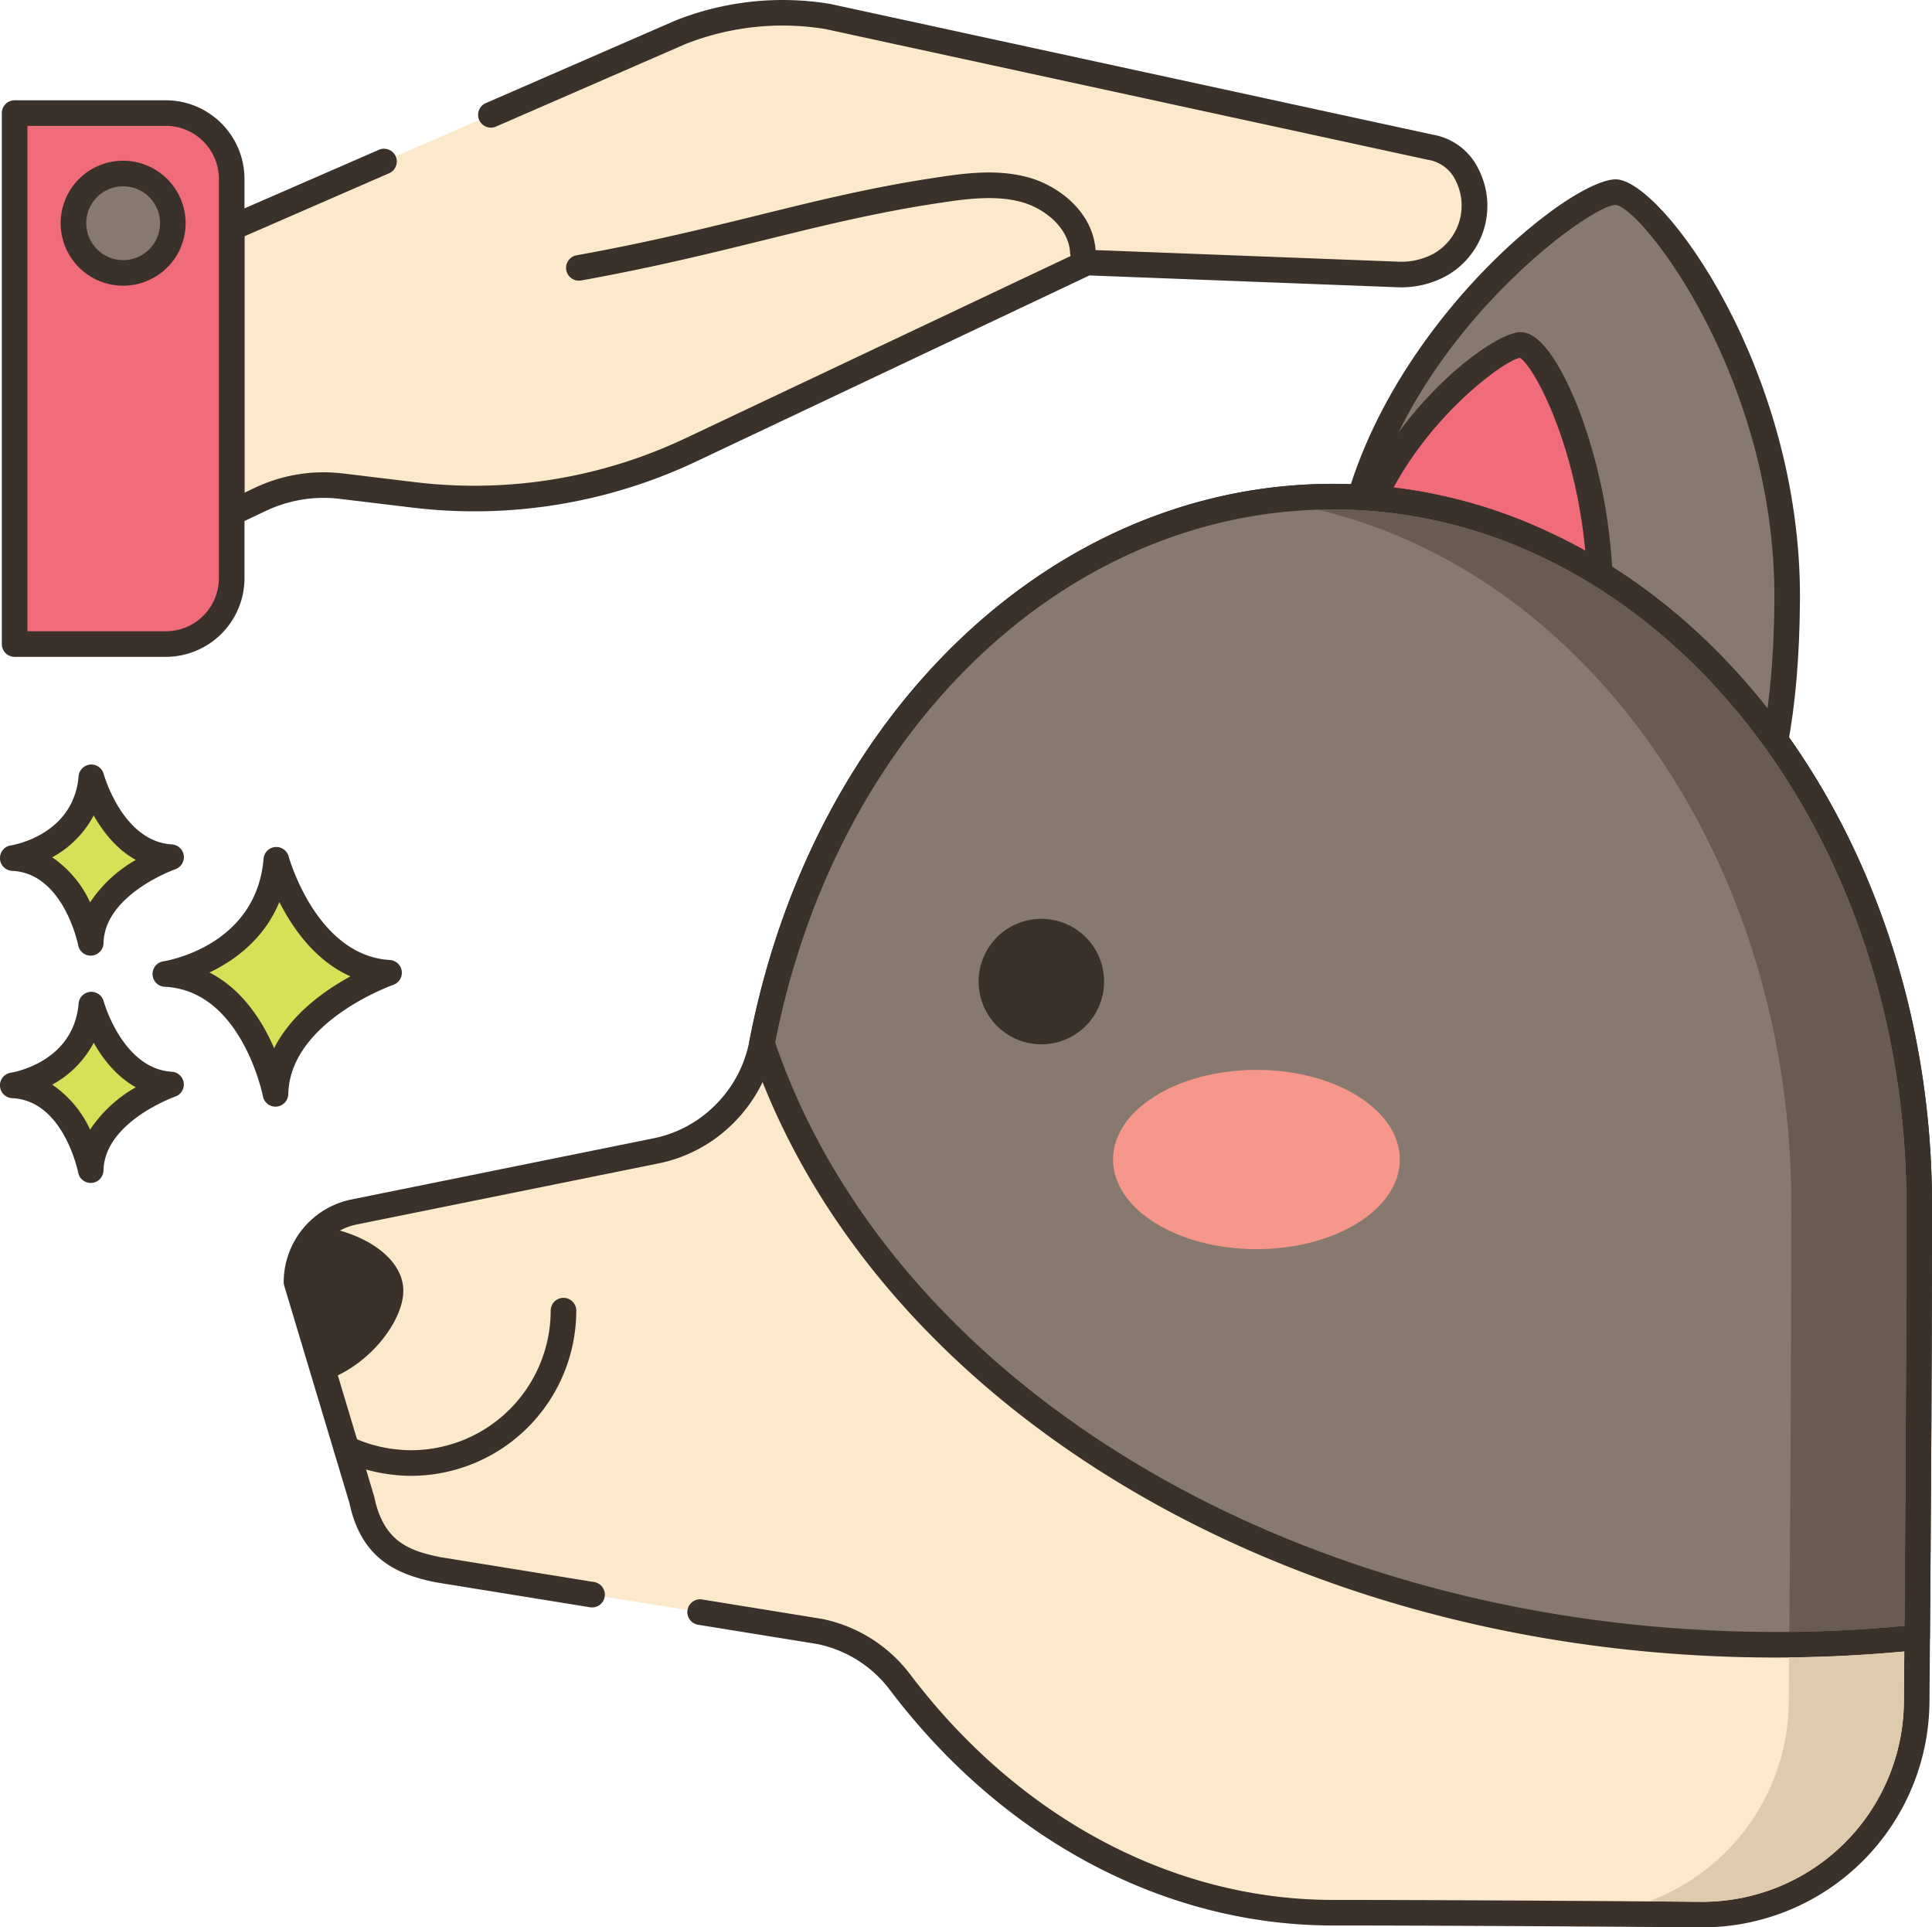 <svg xmlns="http://www.w3.org/2000/svg" width="453.237" height="452.057" viewBox="0 0 453.237 452.057">
  <g id="package-icon2" transform="translate(0 -0.119)">
    <path id="Path_1" data-name="Path 1" d="M379.063,45.18c-10.172-.07-63.191,42.207-63.562,94.82s27.637,74.434,62.371,74.434c26.391,0,41.016-20.937,41.391-73.547s-31.875-95.648-40.2-95.707Zm0,0" fill="#87796f"/>
    <path id="Path_2" data-name="Path 2" d="M379.086,42.18h-.035c-12.582,0-66.176,44.93-66.547,97.8-.187,26.414,6.516,46.648,19.918,60.145,11.242,11.328,26.961,17.313,45.453,17.313,29.914,0,44.02-24.316,44.387-76.527.379-54.137-32.43-98.652-43.176-98.727Zm-1.215,169.254c-16.855,0-31.1-5.375-41.191-15.539-12.234-12.324-18.352-31.121-18.18-55.875.371-52.4,53.535-91.84,60.5-91.84h.016c6.293.719,37.613,40.926,37.246,92.684-.445,63.254-22.121,70.57-38.387,70.57Zm0,0" fill="#3a312a"/>
    <path id="Path_3" data-name="Path 3" d="M375.4,141.211c.234-33.09-13.41-60.156-18.645-60.191-6.4-.043-39.742,26.547-39.977,59.633s17.379,46.66,39.227,46.813S375.168,174.3,375.4,141.211Zm0,0" fill="#f16c7a"/>
    <path id="Path_4" data-name="Path 4" d="M378.4,141.23a125.744,125.744,0,0,0-7.457-43.551c-2.184-5.895-7.93-19.617-14.168-19.656h-.027c-8.387,0-42.723,28-42.969,62.609-.117,16.418,3.973,29.148,12.148,37.836,7.309,7.762,17.7,11.91,30.055,12h.383c7.5,0,12.594-1.59,16.008-4.988,6.094-6.07,6.066-16.672,6.02-34.238-.008-3.113-.016-6.445.008-10.012Zm-6.008,10.027c.043,15.457.07,25.664-4.254,29.969-2.262,2.25-6.051,3.316-12.113,3.238-10.676-.078-19.57-3.574-25.727-10.113-7.086-7.527-10.621-18.855-10.52-33.68C320,109,351.363,85,356.539,84.046c3.723,2.113,16.086,25.648,15.863,57.141-.023,3.586-.016,6.941-.008,10.07Zm0,0" fill="#3a312a"/>
    <path id="Path_5" data-name="Path 5" d="M379.023,137.16a123.744,123.744,0,0,0-16.543-9.324A116.41,116.41,0,0,0,312.7,116.6c-65,0-119.477,54.434-133.816,127.613-.039.23-.1.422-.137.652a31.828,31.828,0,0,1-8.652,16.387,31.492,31.492,0,0,1-16.332,8.828L82.976,284.4a16.838,16.838,0,0,0-13.422,16.43l6.91,23.035,6.723,22.379,1.684,5.633c2.527,12.1,10.051,14.82,17.844,16.406l36.117,5.844,25.406,4.109,28.066,4.543a31.435,31.435,0,0,1,18.879,11.945c25.156,33.2,61.3,54.016,101.516,54.016,22.285,0,57.285.211,86.273.441a50.284,50.284,0,0,0,50.664-49.918l.113-15.105c.25-31.344.48-67.645.48-101.477,0-62.691-28.758-117.262-71.207-145.523Zm0,0" fill="#fce8cb"/>
    <path id="Path_6" data-name="Path 6" d="M380.691,134.668a127.115,127.115,0,0,0-16.93-9.547A119.234,119.234,0,0,0,312.7,113.6c-65.52,0-121.758,53.473-136.762,130.035,0,.031-.047.211-.051.242-.035.16-.07.32-.086.418a28.776,28.776,0,0,1-7.848,14.855,28.436,28.436,0,0,1-14.789,7.988L82.378,281.461a19.832,19.832,0,0,0-15.824,19.367,2.945,2.945,0,0,0,.129.863l15.281,50.922c2.828,13.316,11.355,16.816,20.273,18.629l36.121,5.844a3,3,0,1,0,.957-5.922l-36-5.824c-7.18-1.461-13.3-3.531-15.508-14.082a1.747,1.747,0,0,0-.062-.246L72.566,300.406a13.833,13.833,0,0,1,11.012-13.07l70.777-14.32a34.39,34.39,0,0,0,17.875-9.656,34.736,34.736,0,0,0,9.469-17.93c0-.027.043-.207.047-.23.039-.164.07-.324.086-.414,14.445-73.711,68.262-125.191,130.875-125.191a113.308,113.308,0,0,1,48.516,10.957,121.366,121.366,0,0,1,16.148,9.1c43.094,28.7,69.867,83.5,69.867,143.02,0,28.137-.148,60.375-.477,101.457l-.117,15.105a47.285,47.285,0,0,1-47.27,46.941c-.121,0-.246,0-.367,0-34.77-.273-67.027-.437-86.3-.437-37.555,0-73.684-19.254-99.125-52.824a34.518,34.518,0,0,0-20.789-13.1L164.73,375.27a3,3,0,0,0-.961,5.926l27.953,4.52A28.468,28.468,0,0,1,208.8,396.532c26.582,35.082,64.457,55.2,103.906,55.2,19.258,0,51.5.164,86.254.438.137,0,.277,0,.414,0a53.279,53.279,0,0,0,53.27-52.895l.117-15.109c.324-41.1.477-73.352.477-101.5-.008-61.5-27.8-118.215-72.547-148Zm0,0" fill="#3a312a"/>
    <path id="Path_7" data-name="Path 7" d="M379.02,137.164a124.84,124.84,0,0,0-16.539-9.336A116.417,116.417,0,0,0,312.7,116.605c-65,0-119.465,54.437-133.82,127.6-.035.223-.086.426-.121.648,25.957,76.9,113.57,134.723,219.957,140.531q8.76.486,17.715.5a320.29,320.29,0,0,0,33.332-1.723c.234-31.355.473-67.648.473-101.5,0-62.676-28.766-117.25-71.211-145.5Zm0,0" fill="#87796f"/>
    <g id="Group_1" data-name="Group 1">
      <path id="Path_8" data-name="Path 8" d="M380.688,134.668a127.788,127.788,0,0,0-16.93-9.551A119.129,119.129,0,0,0,312.7,113.606c-65.5,0-121.742,53.469-136.766,130.027-.012.039-.051.273-.059.316-.031.148-.059.3-.082.453a3,3,0,0,0,.121,1.414c26.824,79.473,116.293,136.766,222.633,142.57,5.961.332,11.977.5,17.879.5a324.469,324.469,0,0,0,33.645-1.738,3,3,0,0,0,2.688-2.961c.234-31.016.477-67.332.477-101.52,0-61.5-27.8-118.211-72.543-148Zm66.09,246.781a319.16,319.16,0,0,1-47.906.945C295.289,376.738,208.2,321.418,181.848,244.636c14.5-73.625,68.293-125.031,130.848-125.031a113.238,113.238,0,0,1,48.516,10.941,122.347,122.347,0,0,1,16.148,9.113c43.1,28.7,69.871,83.492,69.871,143.008,0,33.184-.227,68.379-.453,98.781Zm0,0" fill="#3a312a"/>
      <path id="Path_9" data-name="Path 9" d="M75.738,287.848a16.675,16.675,0,0,0-6.184,12.98l6.91,23.035c10.492-3.676,18.113-14.035,18.152-20.965.035-7.125-7.949-13.2-18.879-15.051Zm0,0" fill="#3a312a"/>
      <path id="Path_10" data-name="Path 10" d="M132.191,304.52a3,3,0,0,0-3,3,32.789,32.789,0,0,1-32.758,32.742A29.843,29.843,0,0,1,93,340.055a31.639,31.639,0,0,1-10.437-2.9,3,3,0,0,0-2.582,5.414,37.719,37.719,0,0,0,12.375,3.457,36.2,36.2,0,0,0,4.078.238,38.793,38.793,0,0,0,38.758-38.742,3,3,0,0,0-3-3Zm0,0" fill="#3a312a"/>
    </g>
    <path id="Path_11" data-name="Path 11" d="M294.758,251.055c-18.578,0-33.641,9.41-33.641,21.023S276.18,293.1,294.758,293.1s33.637-9.41,33.637-21.023S313.332,251.055,294.758,251.055Zm0,0" fill="#f5978a"/>
    <path id="Path_12" data-name="Path 12" d="M244.3,215.625a14.717,14.717,0,1,0,14.715,14.715A14.718,14.718,0,0,0,244.3,215.625Zm0,0" fill="#3a312a"/>
    <path id="Path_13" data-name="Path 13" d="M64.82,201.785c-1.945,23.125-26.047,26.777-26.047,26.777,20.691.973,25.848,28.117,25.848,28.117.441-19.355,26.645-28.4,26.645-28.4C71.637,227.1,64.82,201.785,64.82,201.785Zm0,0" fill="#d7e057"/>
    <path id="Path_14" data-name="Path 14" d="M91.445,225.281C74.234,224.254,67.781,201.234,67.719,201a3,3,0,0,0-5.887.531c-1.719,20.43-22.625,23.926-23.508,24.066a3,3,0,0,0,.309,5.961c18.059.852,23,25.437,23.047,25.684a3.005,3.005,0,0,0,2.945,2.438c.082,0,.168,0,.25-.012a3,3,0,0,0,2.75-2.918c.391-17.016,24.383-25.555,24.625-25.637a3,3,0,0,0-.8-5.832ZM64.313,245.972c-2.711-6.258-7.418-13.812-15.172-17.75,5.859-2.812,12.816-7.828,16.4-16.547,3.1,6.141,8.4,13.762,16.668,17.445C76.2,232.4,68.367,237.929,64.313,245.972Zm0,0" fill="#3a312a"/>
    <path id="Path_15" data-name="Path 15" d="M21.426,235.746C20.047,252.105,3,254.687,3,254.687c14.637.688,18.285,19.887,18.285,19.887.313-13.687,18.844-20.09,18.844-20.09-13.883-.832-18.7-18.738-18.7-18.738Zm0,0" fill="#d7e057"/>
    <path id="Path_16" data-name="Path 16" d="M40.309,251.488c-11.535-.691-15.945-16.371-15.988-16.531a3,3,0,0,0-5.883.531c-1.16,13.742-15.293,16.137-15.887,16.23a3,3,0,0,0,.309,5.965c12.07.566,15.445,17.285,15.477,17.449a3,3,0,0,0,2.945,2.441c.082,0,.164,0,.25-.012a3,3,0,0,0,2.75-2.922c.262-11.418,16.664-17.266,16.828-17.324a3,3,0,0,0-.8-5.828Zm-19.172,13.59a25.625,25.625,0,0,0-8.895-10.559,23.923,23.923,0,0,0,9.742-9.832c2.117,3.746,5.309,7.906,9.883,10.445a31.379,31.379,0,0,0-10.73,9.945Zm0,0" fill="#3a312a"/>
    <path id="Path_17" data-name="Path 17" d="M21.426,182.43C20.047,198.789,3,201.371,3,201.371c14.637.688,18.285,19.891,18.285,19.891.313-13.691,18.844-20.094,18.844-20.094-13.883-.832-18.7-18.738-18.7-18.738Zm0,0" fill="#d7e057"/>
    <path id="Path_18" data-name="Path 18" d="M40.309,198.172c-11.531-.687-15.945-16.367-15.988-16.527a3,3,0,0,0-5.883.535c-1.16,13.738-15.293,16.133-15.887,16.227a3,3,0,0,0,.309,5.965c12.07.566,15.445,17.285,15.481,17.449a3,3,0,0,0,2.941,2.441c.086,0,.168-.008.25-.012a3,3,0,0,0,2.754-2.922c.258-11.418,16.664-17.27,16.824-17.324a3,3,0,0,0-.8-5.832ZM21.137,211.766A25.634,25.634,0,0,0,12.242,201.2a23.923,23.923,0,0,0,9.742-9.832c2.113,3.75,5.309,7.91,9.883,10.445a31.392,31.392,0,0,0-10.73,9.949Zm0,0" fill="#3a312a"/>
    <path id="Path_19" data-name="Path 19" d="M344.258,41.313a11.7,11.7,0,0,0-8.762-6.672L194.32,4.012a65.055,65.055,0,0,0-34.672,3.672L115.109,27.078,90.086,38,54.348,53.574V120.43l6.73-3.191a34.824,34.824,0,0,1,19.012-3.094L97.066,116.2a118.932,118.932,0,0,0,65-10.559L254.949,61.7l73.121,2.8a19.018,19.018,0,0,0,9.535-2.164,15.947,15.947,0,0,0,6.652-21.023Zm0,0" fill="#fce8cb"/>
    <path id="Path_20" data-name="Path 20" d="M346.934,39.957a14.615,14.615,0,0,0-10.8-8.25L194.817,1.051A68.137,68.137,0,0,0,158.45,4.934L113.911,24.328a3,3,0,0,0,2.395,5.5l44.445-19.355a61.977,61.977,0,0,1,32.934-3.531L335,37.6a8.67,8.67,0,0,1,6.582,5.066A12.955,12.955,0,0,1,336.2,59.68a15.976,15.976,0,0,1-8.02,1.82l-73.121-2.8a3.046,3.046,0,0,0-1.4.285l-92.883,43.937a115.716,115.716,0,0,1-63.355,10.293l-16.98-2.051a37.705,37.705,0,0,0-20.652,3.363l-2.445,1.16V55.539L91.286,40.754a3,3,0,0,0-2.4-5.5L53.15,50.824a3,3,0,0,0-1.8,2.75V120.43a3,3,0,0,0,3,3,3.037,3.037,0,0,0,1.285-.289l6.73-3.191a31.63,31.63,0,0,1,17.363-2.828l16.984,2.051a121.75,121.75,0,0,0,66.637-10.824l92.219-43.625,72.4,2.773a22.03,22.03,0,0,0,11.043-2.512,18.832,18.832,0,0,0,7.926-25.027Zm0,0" fill="#3a312a"/>
    <path id="Path_21" data-name="Path 21" d="M241.172,41.707c-7.617-2.074-15.512-.863-22.477.2-14.684,2.246-27.371,5.375-40.8,8.688-12.758,3.141-25.949,6.395-42.625,9.4a3,3,0,0,0,.527,5.953,3.21,3.21,0,0,0,.539-.047c16.863-3.043,30.145-6.32,42.992-9.484,13.293-3.277,25.852-6.375,40.27-8.582,6.375-.973,13.605-2.078,20-.344,5.453,1.484,11.133,6.051,11.441,11.91a3,3,0,0,0,5.992-.316c-.48-9.109-8.559-15.395-15.859-17.383Zm0,0" fill="#3a312a"/>
    <path id="Path_22" data-name="Path 22" d="M38.9,26.641H3.43V151.18H38.9a15.456,15.456,0,0,0,15.457-15.453V42.1A15.461,15.461,0,0,0,38.9,26.641Zm0,0" fill="#f16c7a"/>
    <path id="Path_23" data-name="Path 23" d="M38.9,23.641H3.43a3,3,0,0,0-3,3V151.18a3,3,0,0,0,3,3H38.9a18.476,18.476,0,0,0,18.457-18.453V42.1A18.48,18.48,0,0,0,38.9,23.641ZM51.352,135.727A12.469,12.469,0,0,1,38.9,148.18H6.43V29.641H38.9A12.473,12.473,0,0,1,51.355,42.1v93.629Zm0,0" fill="#3a312a"/>
    <path id="Path_24" data-name="Path 24" d="M28.891,40.813A11.656,11.656,0,1,0,40.547,52.469,11.66,11.66,0,0,0,28.891,40.813Zm0,0" fill="#87796f"/>
    <path id="Path_25" data-name="Path 25" d="M28.891,37.813a14.658,14.658,0,1,0,14.656,14.66,14.679,14.679,0,0,0-14.656-14.66Zm0,23.316a8.658,8.658,0,1,1,8.656-8.656,8.669,8.669,0,0,1-8.656,8.656Zm0,0" fill="#3a312a"/>
    <path id="Path_26" data-name="Path 26" d="M419.711,388.859l-.078,10.4a50.3,50.3,0,0,1-32.859,46.816c4.02.043,8.1.063,12.219.1a47.294,47.294,0,0,0,47.641-46.941l.1-11.777c-8.9.82-17.937,1.3-27.02,1.4Zm0,0" fill="#decaad"/>
    <path id="Path_27" data-name="Path 27" d="M377.352,139.66a122.767,122.767,0,0,0-16.141-9.121,113.244,113.244,0,0,0-48.52-10.937c-1.219,0-2.418.02-3.621.059a118.82,118.82,0,0,1,23.4,8.18,124.135,124.135,0,0,1,16.559,9.32c42.441,28.258,71.2,82.84,71.2,145.52,0,33.379-.219,69.141-.457,100.18,9.117-.078,18.137-.559,27-1.418.238-30.4.457-65.582.457-98.762,0-59.52-26.777-114.32-69.879-143.02Zm0,0" fill="#695b51"/>
  </g>
</svg>
